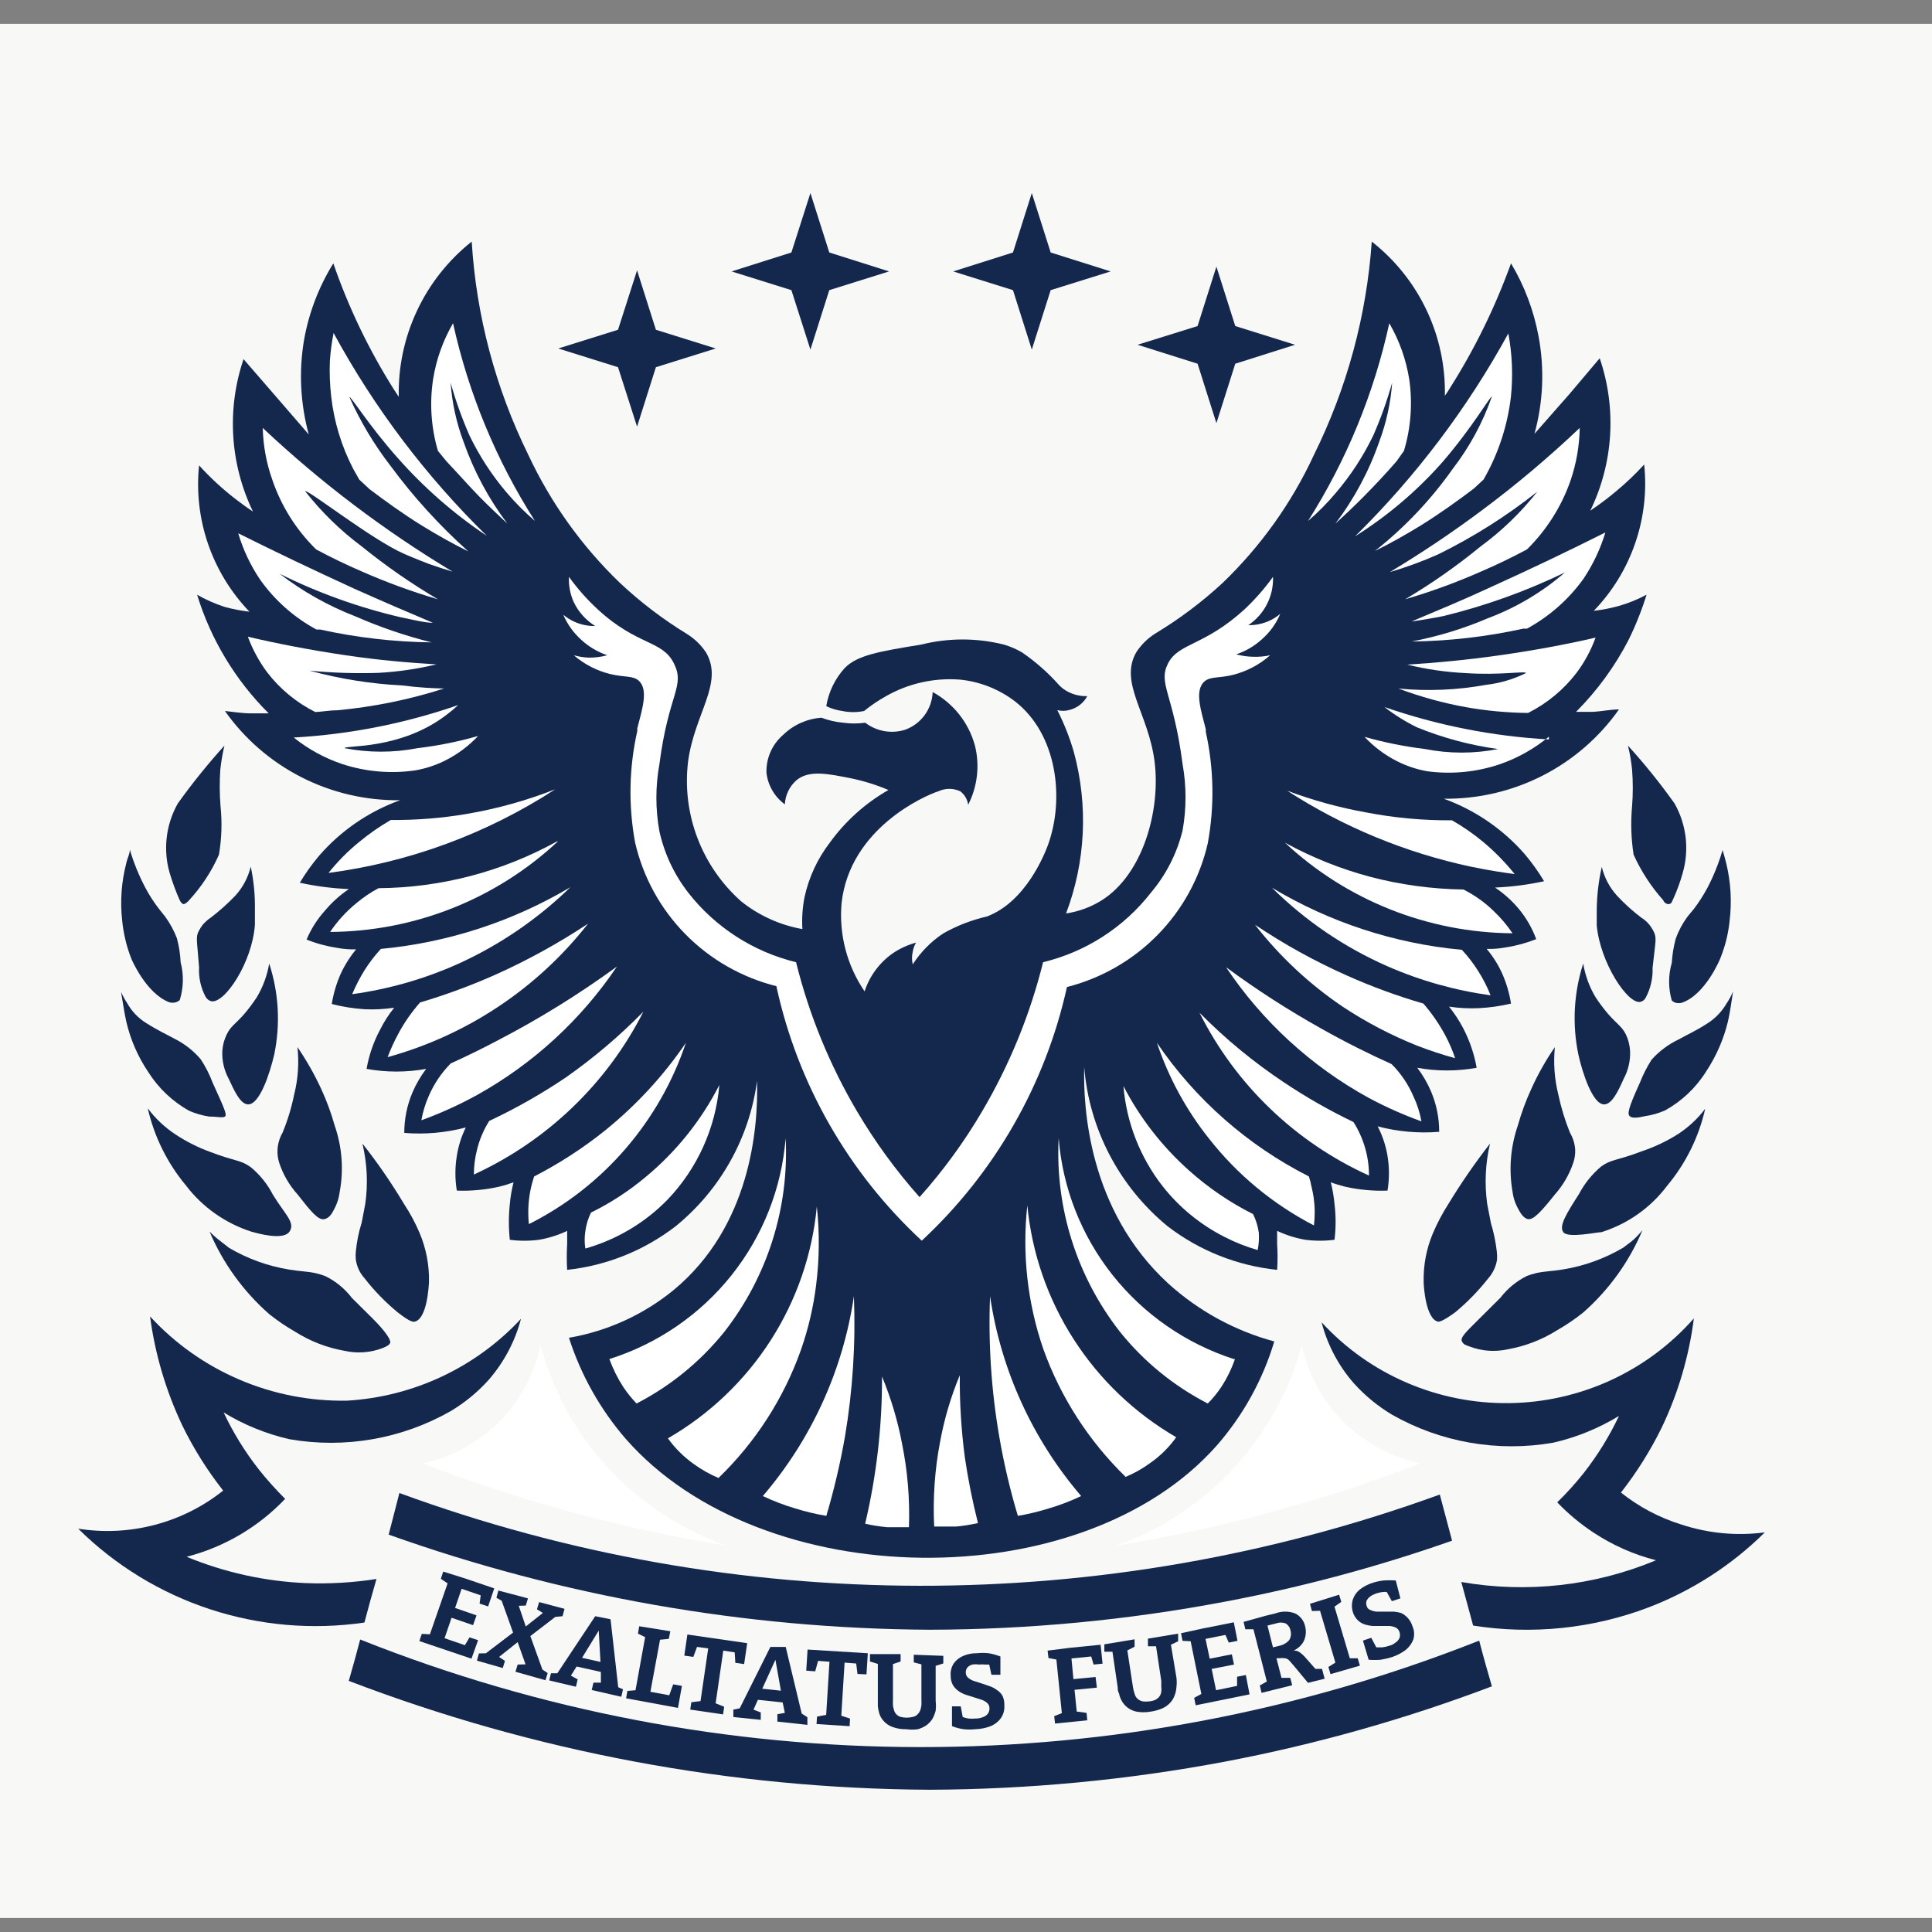 <svg width="51" height="51" viewBox="0 0 51 51" fill="none" xmlns="http://www.w3.org/2000/svg">
<rect x="0" y="0" width="51" height="51" fill="#808080" stroke="none"/>
<rect width="51" height="50" transform="translate(0 0.63)" fill="#F8F8F6"/>
<path d="M43.07 32.768L42.851 32.934C42.363 33.222 41.826 33.417 41.267 33.509C40.955 33.561 40.776 33.555 40.55 33.607C40.468 33.627 40.387 33.652 40.307 33.681C40.033 33.818 39.794 34.014 39.608 34.256L39.03 34.831C38.689 35.17 38.544 35.308 38.59 35.406C38.637 35.503 38.689 35.503 38.793 35.544C39.113 35.667 39.463 35.693 39.799 35.618C40.261 35.537 40.702 35.367 41.099 35.118C41.342 34.979 41.574 34.822 41.793 34.647C42.474 34.047 43.009 33.303 43.359 32.469C43.273 32.578 43.177 32.678 43.07 32.768Z" fill="#14284D"/>
<path d="M39.512 33.038C39.483 32.783 39.431 32.531 39.356 32.285L39.258 31.779C39.185 31.249 39.21 30.709 39.333 30.188C38.934 30.7 38.565 31.236 38.228 31.791C38.075 32.031 37.942 32.283 37.83 32.544C37.655 32.954 37.57 33.397 37.581 33.843C37.581 33.94 37.633 34.82 37.963 34.889C37.997 34.889 38.072 34.889 38.413 34.642C38.736 34.374 39.028 34.074 39.286 33.745C39.41 33.606 39.49 33.434 39.518 33.251C39.522 33.18 39.52 33.109 39.512 33.038Z" fill="#14284D"/>
<path d="M44.291 29.94C43.995 30.126 43.679 30.276 43.348 30.388C42.649 30.653 42.539 30.595 42.262 30.796C42.025 30.997 41.828 31.241 41.684 31.515C41.354 32.032 41.146 32.359 41.267 32.526C41.389 32.693 42.146 32.526 42.273 32.526C42.966 32.309 43.573 31.881 44.007 31.302C44.5 30.713 44.845 30.015 45.013 29.268C44.814 29.532 44.569 29.76 44.291 29.94Z" fill="#14284D"/>
<path d="M41.581 30.349C41.571 30.19 41.523 30.037 41.443 29.9C41.311 29.575 41.209 29.238 41.136 28.895C41.034 28.485 41.003 28.061 41.044 27.642C40.805 27.989 40.598 28.356 40.425 28.739C40.28 29.053 40.16 29.378 40.067 29.711C39.873 30.274 39.825 30.877 39.928 31.463C39.944 31.597 39.983 31.728 40.044 31.849C40.113 31.981 40.2 32.159 40.338 32.182C40.477 32.205 40.679 31.992 41.044 31.532C41.26 31.29 41.425 31.006 41.529 30.699C41.568 30.586 41.586 30.468 41.581 30.349Z" fill="#14284D"/>
<path d="M45.575 26.492C45.452 26.704 45.279 26.883 45.072 27.015C44.76 27.216 44.534 27.314 44.309 27.44C44.038 27.569 43.796 27.751 43.597 27.974C43.473 28.169 43.369 28.375 43.285 28.59C42.962 29.296 42.962 29.406 43.02 29.463C43.077 29.52 43.205 29.515 43.43 29.463C43.609 29.437 43.784 29.386 43.95 29.314C44.395 29.069 44.769 28.714 45.037 28.285C45.306 27.879 45.502 27.43 45.615 26.957C45.673 26.699 45.708 26.434 45.748 26.17C45.702 26.283 45.644 26.391 45.575 26.492Z" fill="#14284D"/>
<path d="M43.03 27.745C43.022 27.593 42.985 27.445 42.92 27.308C42.81 27.09 42.689 27.038 42.452 26.768C42.33 26.626 42.218 26.476 42.116 26.32C41.954 26.047 41.844 25.747 41.793 25.435C41.543 26.211 41.499 27.039 41.665 27.837C41.769 28.308 42.041 29.159 42.347 29.153C42.55 29.153 42.718 28.802 42.862 28.475C42.983 28.251 43.041 27.999 43.03 27.745Z" fill="#14284D"/>
<path d="M44.204 21.21C43.825 20.677 43.414 20.166 42.973 19.682C43.026 19.891 43.062 20.104 43.083 20.32C43.108 20.639 43.108 20.96 43.083 21.279C43.044 21.707 43.057 22.137 43.123 22.561C43.322 23.001 43.587 23.408 43.909 23.768C43.909 23.802 43.99 23.877 44.054 23.866C44.117 23.854 44.123 23.831 44.152 23.768C44.26 23.536 44.349 23.296 44.418 23.049C44.507 22.744 44.533 22.424 44.497 22.109C44.46 21.793 44.361 21.488 44.204 21.21Z" fill="#14284D"/>
<path d="M45.57 22.796C45.541 22.675 45.507 22.56 45.472 22.439C45.372 22.783 45.239 23.116 45.073 23.434C44.965 23.635 44.842 23.827 44.703 24.008C44.628 24.1 44.611 24.112 44.541 24.204C44.412 24.38 44.309 24.573 44.235 24.779C44.179 24.987 44.144 25.201 44.131 25.416C44.037 25.741 44.037 26.086 44.131 26.411C44.157 26.436 44.189 26.456 44.223 26.468C44.282 26.485 44.344 26.485 44.403 26.468C45.021 26.25 45.403 25.319 45.403 25.319C45.536 24.997 45.621 24.659 45.657 24.313C45.719 23.806 45.69 23.292 45.57 22.796Z" fill="#14284D"/>
<path d="M43.642 24.567C43.614 24.517 43.584 24.469 43.549 24.423C43.487 24.343 43.411 24.275 43.324 24.222C43.096 24.049 42.883 23.857 42.688 23.647C42.49 23.431 42.351 23.168 42.283 22.883C42.198 23.26 42.153 23.645 42.15 24.032C42.15 24.073 42.15 24.262 42.15 24.429C42.243 25.423 42.977 26.526 43.306 26.446C43.337 26.438 43.365 26.424 43.389 26.404C43.413 26.384 43.432 26.359 43.445 26.331C43.573 26.091 43.634 25.821 43.624 25.549C43.7 24.82 43.746 24.768 43.642 24.567Z" fill="#14284D"/>
<path d="M9.867 34.836L9.289 34.262C9.103 34.019 8.864 33.822 8.589 33.687C8.51 33.657 8.429 33.632 8.346 33.612C8.127 33.56 7.948 33.566 7.635 33.514C7.074 33.423 6.535 33.228 6.046 32.94L5.832 32.773C5.725 32.693 5.624 32.605 5.531 32.509C5.884 33.343 6.422 34.087 7.104 34.687C7.322 34.862 7.554 35.019 7.797 35.158C8.192 35.407 8.632 35.577 9.092 35.658C9.429 35.734 9.782 35.708 10.104 35.584C10.202 35.543 10.277 35.509 10.3 35.446C10.323 35.382 10.202 35.175 9.867 34.836Z" fill="#14284D"/>
<path d="M11.075 32.544C10.963 32.282 10.828 32.029 10.671 31.791C10.338 31.233 9.97 30.697 9.567 30.188C9.692 30.709 9.718 31.249 9.642 31.779C9.567 32.193 9.544 32.285 9.544 32.285C9.468 32.53 9.417 32.783 9.393 33.038C9.385 33.109 9.385 33.18 9.393 33.251C9.419 33.435 9.499 33.607 9.625 33.745C9.881 34.075 10.174 34.376 10.497 34.642C10.833 34.906 10.908 34.894 10.943 34.889C11.278 34.82 11.318 33.94 11.324 33.843C11.334 33.397 11.249 32.955 11.075 32.544Z" fill="#14284D"/>
<path d="M7.201 31.532C7.058 31.256 6.862 31.012 6.623 30.813C6.346 30.612 6.236 30.67 5.542 30.405C5.218 30.287 4.91 30.131 4.623 29.94C4.344 29.755 4.1 29.524 3.9 29.256C4.071 30.003 4.415 30.7 4.906 31.29C5.344 31.866 5.95 32.293 6.64 32.514C6.768 32.549 7.473 32.756 7.64 32.514C7.808 32.273 7.513 32.049 7.201 31.532Z" fill="#14284D"/>
<path d="M8.834 29.71C8.741 29.378 8.621 29.053 8.476 28.739C8.299 28.357 8.09 27.989 7.852 27.641C7.897 28.061 7.868 28.485 7.765 28.894C7.695 29.238 7.593 29.575 7.459 29.9C7.38 30.037 7.335 30.191 7.326 30.348C7.319 30.467 7.335 30.586 7.372 30.699C7.474 31.007 7.639 31.291 7.857 31.532C8.216 31.992 8.401 32.216 8.563 32.182C8.725 32.147 8.788 31.98 8.857 31.848C8.914 31.726 8.951 31.596 8.967 31.463C9.076 30.877 9.03 30.273 8.834 29.71Z" fill="#14284D"/>
<path d="M5.612 28.578C5.531 28.362 5.426 28.156 5.299 27.963C5.112 27.742 4.882 27.56 4.623 27.429C4.392 27.302 4.172 27.205 3.854 27.003C3.647 26.874 3.476 26.694 3.357 26.48C3.294 26.386 3.24 26.286 3.195 26.182C3.242 26.446 3.276 26.71 3.334 26.969C3.444 27.443 3.64 27.892 3.912 28.297C4.182 28.725 4.555 29.079 4.999 29.325C5.167 29.398 5.344 29.448 5.525 29.475C5.75 29.475 5.872 29.515 5.935 29.475C5.999 29.434 5.935 29.285 5.612 28.578Z" fill="#14284D"/>
<path d="M7.106 25.435C7.054 25.747 6.944 26.047 6.782 26.32C6.68 26.476 6.568 26.626 6.447 26.768C6.21 27.038 6.088 27.09 5.984 27.308C5.917 27.445 5.878 27.593 5.869 27.745C5.857 27.999 5.915 28.251 6.036 28.475C6.187 28.802 6.348 29.153 6.551 29.153C6.863 29.153 7.129 28.308 7.239 27.837C7.405 27.038 7.36 26.21 7.106 25.435Z" fill="#14284D"/>
<path d="M5.815 20.32C5.838 20.105 5.875 19.892 5.925 19.682C5.485 20.168 5.074 20.678 4.693 21.21C4.537 21.488 4.437 21.793 4.401 22.109C4.364 22.424 4.391 22.744 4.48 23.049C4.554 23.294 4.642 23.534 4.746 23.768C4.78 23.831 4.815 23.866 4.85 23.866C4.884 23.866 4.965 23.802 4.988 23.768C5.317 23.412 5.585 23.004 5.78 22.561C5.852 22.137 5.866 21.706 5.821 21.279C5.796 20.96 5.794 20.639 5.815 20.32Z" fill="#14284D"/>
<path d="M4.768 25.4C4.758 25.186 4.725 24.974 4.67 24.768C4.592 24.563 4.487 24.37 4.357 24.193L4.201 23.998C4.061 23.818 3.937 23.625 3.831 23.423C3.664 23.105 3.529 22.772 3.427 22.429C3.427 22.549 3.357 22.664 3.334 22.785C3.206 23.276 3.169 23.786 3.224 24.291C3.258 24.639 3.339 24.982 3.467 25.308C3.467 25.308 3.849 26.222 4.467 26.457C4.526 26.474 4.588 26.474 4.646 26.457C4.682 26.444 4.716 26.425 4.745 26.4C4.846 26.075 4.854 25.729 4.768 25.4Z" fill="#14284D"/>
<path d="M6.619 22.877C6.55 23.161 6.411 23.424 6.214 23.641C6.016 23.849 5.801 24.041 5.573 24.216C5.488 24.272 5.412 24.34 5.347 24.417C5.313 24.463 5.282 24.511 5.255 24.561C5.157 24.739 5.203 24.814 5.255 25.532C5.24 25.803 5.3 26.074 5.428 26.314C5.443 26.342 5.464 26.366 5.489 26.386C5.513 26.406 5.542 26.42 5.573 26.429C5.925 26.509 6.66 25.406 6.729 24.411C6.729 24.245 6.729 24.055 6.729 24.015C6.735 23.633 6.699 23.251 6.619 22.877Z" fill="#14284D"/>
<path d="M35.347 37.412C34.852 36.874 34.512 36.213 34.365 35.498C34.04 36.711 33.424 37.828 32.569 38.752C31.714 39.676 30.646 40.38 29.457 40.803C31.107 40.535 32.739 40.165 34.342 39.694C35.498 39.366 36.521 39.004 37.486 38.63C36.665 38.45 35.919 38.025 35.347 37.412Z" fill="white"/>
<path d="M15.723 38.372C15.043 37.524 14.547 36.546 14.266 35.498C14.123 36.212 13.787 36.873 13.295 37.412C12.723 38.024 11.977 38.449 11.156 38.63C12.122 39.004 13.174 39.366 14.301 39.694C15.904 40.165 17.535 40.535 19.186 40.803C17.829 40.323 16.631 39.482 15.723 38.372Z" fill="white"/>
<path d="M17.314 8.705L16.817 7.136L16.314 8.705L14.736 9.199L16.314 9.693L16.817 11.262L17.314 9.693L18.893 9.199L17.314 8.705Z" fill="#14284D"/>
<path d="M21.891 6.665L21.393 5.096L20.891 6.665L19.312 7.165L20.891 7.659L21.393 9.228L21.891 7.659L23.469 7.165L21.891 6.665Z" fill="#14284D"/>
<path d="M27.735 6.665L27.237 5.096L26.74 6.665L25.162 7.165L26.74 7.659L27.237 9.228L27.735 7.659L29.318 7.165L27.735 6.665Z" fill="#14284D"/>
<path d="M32.608 8.607L32.11 7.038L31.613 8.607L30.029 9.101L31.613 9.601L32.11 11.17L32.608 9.601L34.186 9.101L32.608 8.607Z" fill="#14284D"/>
<path d="M38.18 40.102C38.18 40.102 38.007 39.458 38.007 39.452C29.137 42.677 19.403 42.663 10.543 39.412C10.45 39.78 10.352 40.148 10.26 40.51C14.842 42.144 19.67 42.993 24.538 43.021C27.155 43.015 29.765 42.767 32.336 42.28C34.373 41.896 36.377 41.358 38.331 40.67C38.331 40.67 38.18 40.107 38.18 40.102Z" fill="#14284D"/>
<path d="M39.047 43.308C29.561 47.066 18.986 47.056 9.508 43.279C9.508 43.279 9.375 43.779 9.369 43.797L9.207 44.371C14.1 46.243 19.294 47.217 24.537 47.245C27.154 47.235 29.764 46.987 32.335 46.503C34.738 46.047 37.096 45.381 39.382 44.515C39.272 44.136 39.157 43.733 39.047 43.308Z" fill="#14284D"/>
<path d="M44.384 40.244C43.804 40.064 43.263 39.778 42.789 39.4C43.208 38.864 43.571 38.286 43.87 37.675C44.302 36.768 44.587 35.798 44.714 34.802C44.103 35.496 43.352 36.054 42.509 36.44C41.666 36.825 40.751 37.03 39.824 37.039C38.896 37.049 37.977 36.864 37.126 36.496C36.275 36.129 35.512 35.586 34.887 34.905C35.041 35.502 35.334 36.055 35.742 36.52C36.033 36.842 36.37 37.119 36.742 37.342C38.032 38.076 39.539 38.339 41.003 38.083C41.615 37.943 42.201 37.704 42.737 37.377C42.486 37.909 42.175 38.412 41.812 38.877C41.594 39.152 41.359 39.413 41.107 39.658C41.395 39.959 41.717 40.227 42.066 40.457C42.57 40.79 43.127 41.037 43.714 41.187C42.092 41.864 40.308 42.063 38.575 41.761L38.887 42.911C40.444 43.157 42.038 42.992 43.511 42.434C44.664 41.993 45.712 41.318 46.587 40.451C45.846 40.549 45.093 40.478 44.384 40.244Z" fill="#14284D"/>
<path d="M9.163 36.974C8.187 36.992 7.218 36.803 6.321 36.419C5.424 36.036 4.619 35.467 3.961 34.75C4.093 35.746 4.38 36.715 4.81 37.624C5.107 38.235 5.47 38.813 5.891 39.348C5.359 39.772 4.744 40.08 4.085 40.253C3.426 40.426 2.738 40.461 2.064 40.353C3.043 41.322 4.236 42.051 5.547 42.481C6.859 42.911 8.253 43.031 9.62 42.831C9.724 42.44 9.828 42.055 9.938 41.681C9.32 41.778 8.695 41.814 8.071 41.79C6.989 41.743 5.925 41.508 4.926 41.095C5.921 40.839 6.822 40.309 7.527 39.566C7.279 39.319 7.045 39.059 6.828 38.785C6.464 38.32 6.154 37.817 5.903 37.285C6.439 37.612 7.024 37.85 7.637 37.991C9.101 38.247 10.608 37.984 11.897 37.25C12.27 37.027 12.607 36.75 12.897 36.428C13.303 35.962 13.596 35.41 13.753 34.813C12.561 36.096 10.916 36.87 9.163 36.974Z" fill="#14284D"/>
<path d="M43.465 15.699C43.23 15.825 42.982 15.925 42.725 15.998C42.511 16.057 42.293 16.099 42.072 16.124C42.563 15.615 42.936 15.006 43.165 14.339C43.395 13.672 43.476 12.963 43.402 12.262C43.174 12.512 42.928 12.747 42.667 12.963C42.448 13.148 42.218 13.321 41.98 13.48C42.59 12.224 42.68 10.779 42.228 9.457L41.431 10.4L40.506 11.452C40.737 10.615 40.774 9.736 40.615 8.883C40.489 8.201 40.243 7.547 39.887 6.952C39.471 8.104 38.931 9.209 38.274 10.245C38.234 10.314 38.188 10.383 38.141 10.446C38.157 9.665 37.992 8.892 37.657 8.186C37.322 7.48 36.827 6.861 36.211 6.377C36.075 8.335 35.556 10.248 34.684 12.009C34.099 13.274 33.281 14.42 32.274 15.388C31.73 15.892 31.135 16.339 30.499 16.722C30.298 16.848 30.126 17.017 29.996 17.216C29.534 18.021 30.308 18.814 30.476 20.09C30.644 21.366 30.181 23.084 29.071 23.773C28.788 23.949 28.471 24.064 28.141 24.113C28.657 22.752 28.729 21.264 28.349 19.86C28.239 19.475 28.091 19.102 27.91 18.745C28.01 18.771 28.116 18.771 28.216 18.745C28.319 18.721 28.415 18.676 28.499 18.613C28.582 18.549 28.651 18.469 28.701 18.377C28.534 18.381 28.367 18.346 28.216 18.273C28.116 18.225 28.026 18.159 27.95 18.078C27.663 17.754 27.336 17.467 26.979 17.222C26.828 17.133 26.667 17.064 26.499 17.015C25.784 16.836 25.035 16.836 24.32 17.015C23.192 17.199 22.626 17.297 22.297 17.636C22.041 17.918 21.873 18.267 21.811 18.641C21.944 18.705 22.087 18.748 22.233 18.768C22.424 18.808 22.62 18.808 22.811 18.768C22.992 18.621 23.185 18.49 23.389 18.377C23.98 18.04 24.658 17.888 25.337 17.94C25.867 17.992 26.372 18.192 26.794 18.515C27.904 19.377 28.112 21.078 27.661 22.314C27.574 22.544 27.083 23.802 26.054 24.193C25.649 24.285 25.259 24.436 24.898 24.641C24.576 24.855 24.302 25.133 24.094 25.457C24.068 25.348 24.068 25.234 24.094 25.124C24.108 25.039 24.137 24.957 24.181 24.883C23.956 24.944 23.743 25.043 23.551 25.176C23.208 25.422 22.953 25.77 22.823 26.17C22.356 25.485 22.142 24.661 22.216 23.837C22.435 21.86 24.424 20.998 24.771 20.888C24.861 20.846 24.96 20.824 25.06 20.824C25.16 20.824 25.258 20.846 25.349 20.888C25.405 20.931 25.453 20.985 25.489 21.046C25.524 21.107 25.548 21.175 25.557 21.245C25.803 20.762 25.867 20.207 25.736 19.682C25.655 19.384 25.515 19.105 25.323 18.862C25.131 18.619 24.892 18.417 24.62 18.268C24.612 18.486 24.539 18.697 24.411 18.874C24.282 19.051 24.104 19.186 23.898 19.262C23.72 19.319 23.53 19.332 23.346 19.3C23.162 19.267 22.988 19.192 22.84 19.078C22.648 19.105 22.453 19.105 22.262 19.078C22.064 19.061 21.869 19.016 21.684 18.946C21.306 18.973 20.95 19.131 20.678 19.394C20.533 19.518 20.417 19.673 20.34 19.847C20.263 20.021 20.227 20.21 20.233 20.4C20.252 20.565 20.304 20.724 20.388 20.867C20.471 21.011 20.584 21.135 20.718 21.233C20.724 21.113 20.753 20.996 20.805 20.887C20.856 20.779 20.929 20.681 21.019 20.601C21.349 20.32 21.846 20.423 22.458 20.544C22.799 20.614 23.133 20.718 23.453 20.854C22.845 21.201 22.318 21.673 21.909 22.239C21.582 22.663 21.354 23.154 21.239 23.676C21.183 23.956 21.164 24.242 21.181 24.526C20.588 24.42 20.031 24.167 19.562 23.791C19.048 23.334 18.653 22.76 18.41 22.119C18.166 21.478 18.081 20.788 18.163 20.107C18.331 18.837 19.106 18.044 18.643 17.233C18.514 17.034 18.342 16.866 18.14 16.739C17.501 16.349 16.905 15.895 16.36 15.383C15.353 14.413 14.534 13.267 13.944 12.003C13.079 10.244 12.572 8.332 12.452 6.377C11.836 6.867 11.341 7.491 11.008 8.202C10.674 8.913 10.509 9.69 10.527 10.475C10.481 10.411 10.44 10.342 10.394 10.274C9.736 9.231 9.2 8.116 8.799 6.952C8.413 7.575 8.15 8.265 8.024 8.986C7.886 9.813 7.93 10.66 8.151 11.469L7.226 10.4L6.429 9.48C5.981 10.802 6.071 12.246 6.677 13.503C6.527 13.406 6.377 13.296 6.221 13.176C5.873 12.908 5.55 12.61 5.255 12.285C5.182 12.986 5.264 13.694 5.493 14.361C5.723 15.028 6.095 15.637 6.585 16.147C6.364 16.122 6.145 16.08 5.931 16.021C5.678 15.939 5.434 15.831 5.203 15.699C5.565 16.881 6.215 17.957 7.093 18.831H6.631C6.388 18.831 6.157 18.791 5.937 18.768C6.457 19.505 7.15 20.105 7.956 20.516C8.762 20.927 9.656 21.135 10.562 21.124C9.734 21.422 8.998 21.927 8.423 22.59C8.234 22.813 8.064 23.051 7.914 23.302C8.34 23.395 8.773 23.451 9.209 23.469C8.971 23.63 8.757 23.824 8.573 24.044C8.372 24.268 8.21 24.525 8.093 24.802C8.352 24.906 8.622 24.979 8.897 25.021C9.063 25.052 9.231 25.065 9.4 25.061C9.235 25.261 9.097 25.481 8.989 25.716C8.879 25.968 8.801 26.232 8.758 26.503C9.04 26.576 9.329 26.622 9.62 26.641C9.882 26.654 10.146 26.64 10.406 26.601C10.262 26.779 10.138 26.972 10.036 27.176C9.861 27.501 9.74 27.852 9.677 28.216C10.197 28.31 10.73 28.31 11.25 28.216C11.103 28.409 10.981 28.62 10.886 28.843C10.744 29.179 10.671 29.541 10.672 29.906C11.217 29.951 11.767 29.902 12.296 29.762C12.179 30 12.099 30.253 12.059 30.515C12.009 30.817 12.009 31.126 12.059 31.429C12.436 31.443 12.813 31.408 13.18 31.325C13.308 31.294 13.433 31.255 13.556 31.21C13.508 31.399 13.475 31.591 13.458 31.785C13.425 32.098 13.425 32.414 13.458 32.727C13.713 32.761 13.972 32.761 14.227 32.727C14.485 32.683 14.736 32.604 14.972 32.492C14.972 32.601 14.972 32.716 14.972 32.837C14.958 33.065 14.958 33.293 14.972 33.521C16.015 33.408 17.005 33.01 17.834 32.371C19.015 31.41 19.784 30.037 19.984 28.532C20.019 29.785 19.811 32.371 17.788 34.049C16.991 34.703 16.037 35.139 15.019 35.314C15.333 36.293 15.842 37.2 16.516 37.98C20.106 42.084 28.557 42.193 32.124 38.153C32.819 37.356 33.335 36.422 33.638 35.411C32.594 35.129 31.633 34.603 30.834 33.877C28.736 31.946 28.592 29.239 28.62 28.164C28.685 28.977 28.914 29.767 29.292 30.49C29.671 31.213 30.191 31.852 30.823 32.371C31.66 33.014 32.661 33.412 33.713 33.521C33.728 33.293 33.728 33.065 33.713 32.837C33.713 32.716 33.713 32.601 33.713 32.492C33.95 32.604 34.201 32.683 34.459 32.727C34.714 32.76 34.973 32.76 35.228 32.727C35.266 32.414 35.266 32.098 35.228 31.785C35.21 31.591 35.177 31.399 35.13 31.21C35.251 31.256 35.378 31.291 35.505 31.325C35.873 31.408 36.25 31.443 36.627 31.429C36.677 31.126 36.677 30.817 36.627 30.515C36.582 30.242 36.495 29.978 36.367 29.733C36.896 29.873 37.445 29.922 37.991 29.877C37.992 29.512 37.919 29.15 37.777 28.814C37.682 28.591 37.56 28.381 37.413 28.187C37.931 28.281 38.462 28.281 38.98 28.187C38.916 27.825 38.797 27.474 38.627 27.147C38.521 26.944 38.395 26.751 38.251 26.572C38.511 26.612 38.775 26.625 39.037 26.613C39.324 26.599 39.608 26.558 39.887 26.492C39.844 26.221 39.767 25.956 39.656 25.704C39.55 25.468 39.412 25.248 39.245 25.049C39.414 25.054 39.583 25.04 39.748 25.009C40.024 24.967 40.293 24.893 40.552 24.791C40.447 24.505 40.295 24.239 40.101 24.003C39.918 23.782 39.704 23.588 39.465 23.429C39.901 23.411 40.334 23.355 40.76 23.262C40.61 23.011 40.44 22.773 40.251 22.549C39.675 21.888 38.939 21.383 38.112 21.084C39.018 21.095 39.913 20.886 40.718 20.476C41.524 20.065 42.217 19.465 42.737 18.727C42.517 18.727 42.286 18.779 42.043 18.791H41.604C42.159 18.235 42.625 17.597 42.986 16.9C43.177 16.513 43.338 16.111 43.465 15.699Z" fill="#14284D"/>
<path d="M42.378 14.055C42.247 14.489 42.052 14.901 41.8 15.279C41.408 15.823 40.898 16.273 40.308 16.595H40.21C39.243 16.808 38.257 16.922 37.267 16.934C37.958 16.801 38.633 16.595 39.279 16.319C40.023 16.04 40.71 15.632 41.308 15.112C40.285 15.607 39.211 15.992 38.106 16.262C37.759 16.331 37.47 16.377 37.262 16.405C37.944 16.118 38.638 15.831 39.343 15.503C40.391 15.028 41.403 14.545 42.378 14.055Z" fill="#14284D"/>
<path d="M41.701 11.296C41.693 11.763 41.613 12.226 41.464 12.669C41.226 13.361 40.83 13.988 40.308 14.503C39.932 14.704 39.533 14.899 39.117 15.078C38.46 15.369 37.784 15.617 37.094 15.819C37.793 15.404 38.46 14.937 39.088 14.422C39.649 14.01 40.15 13.525 40.58 12.98C39.769 13.624 38.891 14.178 37.961 14.635C37.548 14.819 37.123 14.974 36.69 15.101C37.528 14.597 38.34 14.053 39.123 13.468C40.025 12.796 40.886 12.07 41.701 11.296Z" fill="#14284D"/>
<path d="M38.151 11.4C38.769 10.569 39.329 9.698 39.828 8.791C39.93 9.344 39.951 9.91 39.891 10.469C39.801 11.24 39.556 11.985 39.169 12.659L38.908 12.9C38.498 13.211 38.036 13.544 37.521 13.866C37.099 14.124 36.689 14.354 36.301 14.544C37.087 13.924 37.778 13.194 38.354 12.377C38.799 11.8 39.148 11.156 39.388 10.469C39.336 10.469 38.88 11.274 38.088 12.193C37.416 12.955 36.637 13.617 35.775 14.159C36.64 13.304 37.434 12.381 38.151 11.4Z" fill="#14284D"/>
<path d="M36.662 8.533C36.927 8.989 37.105 9.49 37.188 10.01C37.285 10.642 37.241 11.287 37.061 11.901L36.865 12.177C36.599 12.483 36.31 12.794 35.998 13.108C35.749 13.361 35.5 13.596 35.252 13.821C35.749 13.165 36.14 12.436 36.408 11.66C36.596 11.159 36.711 10.635 36.749 10.102C36.616 10.577 36.45 11.041 36.252 11.493C35.989 12.039 35.657 12.549 35.263 13.01C35.039 13.277 34.794 13.525 34.529 13.752C35.541 12.149 36.262 10.383 36.662 8.533Z" fill="#14284D"/>
<path d="M11.45 10.01C11.533 9.49 11.712 8.989 11.976 8.533C12.38 10.384 13.106 12.15 14.121 13.752C13.856 13.523 13.609 13.276 13.381 13.01C12.988 12.549 12.655 12.039 12.393 11.493C12.195 11.041 12.028 10.577 11.896 10.102C11.934 10.635 12.049 11.159 12.237 11.66C12.508 12.435 12.898 13.164 13.393 13.821C13.15 13.596 12.901 13.361 12.653 13.108C12.404 12.855 12.075 12.482 11.786 12.177L11.56 11.901C11.386 11.286 11.349 10.641 11.45 10.01Z" fill="#14284D"/>
<path d="M8.735 9.527C8.751 9.28 8.784 9.034 8.833 8.791C9.907 10.767 11.271 12.572 12.88 14.147C12.005 13.562 11.21 12.867 10.515 12.078C9.77 11.239 9.29 10.458 9.249 10.481C9.537 11.124 9.9 11.732 10.33 12.291C10.921 13.111 11.593 13.87 12.336 14.555C11.949 14.366 11.539 14.136 11.117 13.877C10.596 13.555 10.14 13.222 9.729 12.912L9.458 12.659L9.296 12.371C8.989 11.777 8.793 11.133 8.718 10.469C8.699 10.155 8.705 9.84 8.735 9.527Z" fill="#14284D"/>
<path d="M9.514 13.458C10.296 14.043 11.108 14.588 11.947 15.09C11.751 15.033 11.543 14.963 11.329 14.889C11.329 14.889 10.994 14.762 10.676 14.624C9.809 14.245 8.109 12.9 8.057 12.969C8.487 13.518 8.989 14.007 9.548 14.423C10.183 14.938 10.855 15.405 11.56 15.82C10.87 15.617 10.194 15.369 9.537 15.079C9.121 14.9 8.722 14.705 8.346 14.504C7.822 13.991 7.426 13.363 7.19 12.67C7.033 12.229 6.947 11.765 6.936 11.297C7.751 12.067 8.612 12.789 9.514 13.458Z" fill="#14284D"/>
<path d="M6.258 14.055C7.233 14.541 8.252 15.028 9.316 15.514C10.021 15.831 10.715 16.129 11.397 16.417C11.189 16.417 10.9 16.342 10.559 16.273C9.448 16.015 8.371 15.63 7.35 15.124C7.969 15.603 8.654 15.99 9.385 16.273C10.033 16.557 10.704 16.786 11.391 16.957C10.401 16.945 9.415 16.831 8.449 16.618H8.35C7.76 16.298 7.252 15.848 6.865 15.302C6.599 14.92 6.394 14.499 6.258 14.055Z" fill="#14284D"/>
<path d="M7.022 17.762C6.811 17.477 6.642 17.163 6.52 16.831C7.3 17.015 8.161 17.182 9.092 17.32C10.023 17.457 10.751 17.515 11.497 17.561C10.992 17.682 10.477 17.757 9.959 17.785C9.355 17.804 8.751 17.785 8.15 17.728C8.95 17.946 9.772 18.077 10.601 18.118C11.063 18.153 11.45 18.17 11.722 18.176C10.806 18.469 9.86 18.662 8.901 18.751C8.693 18.751 8.491 18.791 8.323 18.797C7.816 18.555 7.371 18.201 7.022 17.762Z" fill="#14284D"/>
<path d="M9.037 20.17C8.571 20.014 8.136 19.776 7.754 19.469C9.234 19.386 10.695 19.097 12.095 18.612C11.994 18.706 11.888 18.794 11.777 18.877C10.552 19.808 9.095 19.664 9.095 19.75C9.731 19.873 10.384 19.873 11.02 19.75C11.562 19.686 12.097 19.578 12.621 19.428C12.377 19.688 12.089 19.904 11.771 20.066C11.517 20.196 11.244 20.287 10.962 20.336C10.316 20.43 9.657 20.373 9.037 20.17Z" fill="#14284D"/>
<path d="M8.672 23.044C8.913 22.741 9.186 22.466 9.487 22.222C9.746 22.008 10.023 21.816 10.314 21.647C10.988 21.652 11.661 21.598 12.325 21.486C13.116 21.347 13.891 21.127 14.637 20.831C12.84 22.003 10.802 22.759 8.672 23.044Z" fill="#14284D"/>
<path d="M8.716 24.601C8.91 24.312 9.145 24.055 9.416 23.836C9.594 23.686 9.788 23.555 9.994 23.446C11.644 23.433 13.264 23.009 14.705 22.21C13.077 23.733 10.929 24.587 8.693 24.601H8.716Z" fill="#14284D"/>
<path d="M9.297 26.245C9.387 26.03 9.493 25.823 9.615 25.624C9.743 25.419 9.89 25.227 10.054 25.049C11.829 24.882 13.543 24.323 15.072 23.411C14.208 24.256 13.203 24.945 12.101 25.446C11.209 25.844 10.265 26.113 9.297 26.245Z" fill="#14284D"/>
<path d="M10.232 27.906C10.311 27.697 10.404 27.493 10.51 27.297C10.669 26.997 10.863 26.718 11.088 26.463C11.772 26.26 12.442 26.013 13.094 25.722C13.937 25.342 14.747 24.894 15.516 24.383C14.18 26.092 12.325 27.327 10.227 27.906H10.232Z" fill="#14284D"/>
<path d="M11.123 29.572C11.162 29.35 11.228 29.134 11.32 28.928C11.457 28.61 11.653 28.32 11.898 28.072C12.302 27.888 12.719 27.687 13.14 27.463C14.231 26.893 15.276 26.242 16.268 25.515C15.325 26.915 14.064 28.075 12.586 28.9C12.117 29.162 11.627 29.386 11.123 29.572Z" fill="#14284D"/>
<path d="M12.51 31.003C12.509 30.784 12.537 30.566 12.591 30.354C12.656 30.083 12.766 29.825 12.914 29.589C13.618 29.259 14.294 28.875 14.938 28.44C15.671 27.928 16.356 27.351 16.984 26.716C16.024 28.61 14.447 30.125 12.51 31.015V31.003Z" fill="#14284D"/>
<path d="M13.961 32.314C13.932 32.026 13.943 31.736 13.996 31.452C14.022 31.318 14.057 31.185 14.1 31.055C14.768 30.712 15.4 30.302 15.985 29.831C16.801 29.172 17.516 28.398 18.106 27.532C17.762 28.559 17.22 29.51 16.511 30.331C15.801 31.153 14.934 31.826 13.961 32.314Z" fill="#14284D"/>
<path d="M17.625 31.665C17.027 32.278 16.278 32.724 15.451 32.958C15.428 32.807 15.428 32.654 15.451 32.504C15.474 32.332 15.524 32.165 15.601 32.009C16.119 31.754 16.605 31.437 17.047 31.067C17.854 30.397 18.515 29.569 18.989 28.636C18.893 29.77 18.412 30.838 17.625 31.665Z" fill="#14284D"/>
<path d="M16.799 37.049C16.671 36.915 16.555 36.771 16.452 36.618C16.301 36.385 16.177 36.137 16.082 35.876C17.353 35.474 18.475 34.705 19.304 33.666C20.133 32.627 20.631 31.365 20.735 30.043C20.831 31.887 20.256 33.705 19.117 35.164C18.486 35.947 17.696 36.589 16.799 37.049Z" fill="#14284D"/>
<path d="M18.307 38.612C18.047 38.426 17.818 38.199 17.631 37.94C18.729 37.305 19.659 36.418 20.343 35.354C21.027 34.289 21.445 33.077 21.562 31.819C21.645 32.516 21.645 33.22 21.562 33.917C21.489 34.504 21.353 35.082 21.157 35.641C20.703 36.917 19.96 38.072 18.983 39.015C18.743 38.907 18.516 38.773 18.307 38.612Z" fill="#14284D"/>
<path d="M22.305 37.923C22.181 38.629 22.017 39.327 21.813 40.015C21.535 39.968 21.261 39.903 20.992 39.819C20.699 39.732 20.413 39.623 20.137 39.492C21.421 37.993 22.255 36.164 22.541 34.216C22.59 35.456 22.511 36.698 22.305 37.923Z" fill="#14284D"/>
<path d="M23.994 40.314C23.826 40.314 23.636 40.314 23.416 40.314C23.221 40.296 23.028 40.266 22.838 40.222C23.139 38.949 23.288 37.645 23.283 36.337C23.518 36.904 23.695 37.493 23.809 38.096C23.958 38.825 24.02 39.57 23.994 40.314Z" fill="#14284D"/>
<path d="M25.248 40.285C25.04 40.285 24.855 40.285 24.67 40.285C24.633 39.536 24.685 38.786 24.826 38.05C24.936 37.447 25.11 36.857 25.346 36.291C25.34 37.015 25.385 37.739 25.479 38.458C25.555 39.037 25.662 39.613 25.797 40.182C25.616 40.228 25.433 40.262 25.248 40.285Z" fill="#14284D"/>
<path d="M27.684 39.819C27.417 39.903 27.145 39.968 26.869 40.015C26.663 39.328 26.499 38.629 26.378 37.923C26.167 36.699 26.086 35.456 26.135 34.216C26.422 36.164 27.255 37.993 28.54 39.492C28.264 39.624 27.978 39.733 27.684 39.819Z" fill="#14284D"/>
<path d="M30.373 38.612C30.169 38.763 29.948 38.888 29.714 38.986C28.742 38.04 27.998 36.886 27.541 35.612C27.122 34.394 26.978 33.099 27.119 31.819C27.238 33.076 27.657 34.287 28.341 35.351C29.024 36.416 29.953 37.303 31.049 37.94C30.864 38.2 30.635 38.428 30.373 38.612Z" fill="#14284D"/>
<path d="M29.634 33.962C30.437 34.847 31.459 35.507 32.599 35.876C32.509 36.138 32.387 36.387 32.235 36.618C32.132 36.773 32.014 36.917 31.882 37.049C30.987 36.588 30.199 35.946 29.57 35.164C28.427 33.706 27.851 31.889 27.946 30.043C28.071 31.496 28.663 32.87 29.634 33.962Z" fill="#14284D"/>
<path d="M28.153 26.032C27.587 28.598 26.25 30.933 24.32 32.727C22.39 30.935 21.055 28.599 20.494 26.032C19.581 25.803 18.749 25.328 18.091 24.658C17.433 23.989 16.974 23.152 16.765 22.239C16.585 21.264 16.605 20.264 16.823 19.297C16.825 19.274 16.825 19.25 16.823 19.227C16.944 18.745 17.124 18.222 16.869 17.975C16.707 17.825 16.499 17.889 16.1 17.791C15.748 17.703 15.421 17.534 15.147 17.297C15.276 17.334 15.41 17.355 15.546 17.36C15.71 17.361 15.873 17.34 16.031 17.297C15.778 17.211 15.546 17.074 15.349 16.894C15.142 16.709 14.978 16.482 14.869 16.227C15.009 16.345 15.173 16.431 15.349 16.48C15.468 16.512 15.59 16.528 15.713 16.526C15.46 16.369 15.259 16.142 15.135 15.871C15.048 15.668 15.009 15.448 15.019 15.227C15.244 15.54 15.499 15.829 15.783 16.09C16.835 17.055 17.482 16.894 17.788 17.509C18.095 18.124 17.65 18.291 17.407 20.17C17.3 20.757 17.3 21.359 17.407 21.946C17.538 22.536 17.798 23.089 18.17 23.567C18.883 24.479 19.885 25.125 21.014 25.4C21.357 26.785 21.901 28.113 22.627 29.343C23.102 30.146 23.653 30.903 24.274 31.601C24.897 30.904 25.449 30.148 25.922 29.343C26.648 28.113 27.191 26.785 27.535 25.4C28.664 25.127 29.667 24.48 30.379 23.567C30.782 23.091 31.069 22.528 31.217 21.923C31.321 21.343 31.321 20.75 31.217 20.17C30.974 18.291 30.558 18.049 30.835 17.509C31.113 16.969 31.789 17.055 32.847 16.09C33.127 15.827 33.381 15.539 33.604 15.227C33.614 15.478 33.559 15.726 33.444 15.95C33.33 16.173 33.16 16.364 32.951 16.503C33.074 16.505 33.197 16.49 33.315 16.457C33.492 16.409 33.656 16.323 33.795 16.204C33.688 16.46 33.524 16.688 33.315 16.871C33.119 17.052 32.886 17.189 32.633 17.273C32.791 17.317 32.955 17.338 33.119 17.337C33.257 17.34 33.394 17.326 33.529 17.297C33.25 17.544 32.915 17.721 32.552 17.814C32.159 17.911 31.945 17.848 31.783 17.998C31.529 18.245 31.708 18.768 31.83 19.25C31.828 19.273 31.828 19.297 31.83 19.32C32.044 20.287 32.062 21.288 31.882 22.262C31.673 23.173 31.215 24.009 30.559 24.678C29.904 25.347 29.075 25.824 28.165 26.055L28.153 26.032Z" fill="#14284D"/>
<path d="M33.2 32.998C32.894 32.911 32.597 32.793 32.315 32.647C31.683 32.325 31.128 31.87 30.691 31.314C30.095 30.551 29.736 29.632 29.656 28.67C30.092 29.513 30.68 30.268 31.39 30.9C31.899 31.356 32.467 31.743 33.078 32.049C33.154 32.203 33.205 32.368 33.229 32.538C33.24 32.692 33.23 32.846 33.2 32.998Z" fill="#14284D"/>
<path d="M34.684 32.348C33.604 31.789 32.657 31.005 31.909 30.049C31.309 29.294 30.846 28.44 30.539 27.526C31.554 29.021 32.935 30.236 34.551 31.055L34.597 31.21C34.597 31.245 34.649 31.417 34.678 31.613C34.712 31.857 34.714 32.104 34.684 32.348Z" fill="#14284D"/>
<path d="M33.528 29.245C32.776 28.517 32.152 27.668 31.684 26.733C32.362 27.421 33.11 28.037 33.915 28.573C34.499 28.965 35.112 29.314 35.747 29.619C36.016 30.042 36.158 30.532 36.158 31.032C35.185 30.59 34.296 29.985 33.528 29.245Z" fill="#14284D"/>
<path d="M37.522 29.601C37.043 29.428 36.577 29.221 36.128 28.98C34.614 28.148 33.323 26.965 32.365 25.532C33.168 26.125 34.008 26.666 34.88 27.153C35.522 27.515 36.146 27.825 36.735 28.09C36.981 28.336 37.177 28.627 37.313 28.946C37.412 29.154 37.482 29.375 37.522 29.601Z" fill="#14284D"/>
<path d="M38.412 27.934C38.076 27.842 37.744 27.732 37.418 27.607C36.725 27.33 36.062 26.984 35.441 26.572C34.561 25.977 33.781 25.248 33.129 24.411C33.896 24.926 34.706 25.374 35.551 25.75C36.207 26.043 36.883 26.291 37.574 26.492C37.797 26.75 37.991 27.031 38.152 27.331C38.255 27.525 38.342 27.726 38.412 27.934Z" fill="#14284D"/>
<path d="M39.347 26.274C38.41 26.145 37.496 25.888 36.63 25.509C35.493 25.01 34.458 24.307 33.578 23.435C35.103 24.349 36.816 24.909 38.59 25.073C38.755 25.25 38.902 25.442 39.029 25.647C39.155 25.846 39.261 26.055 39.347 26.274Z" fill="#14284D"/>
<path d="M39.926 24.636C37.693 24.62 35.547 23.766 33.92 22.245C34.632 22.635 35.389 22.938 36.174 23.147C36.977 23.357 37.802 23.469 38.631 23.481C38.928 23.63 39.199 23.823 39.435 24.055C39.62 24.23 39.785 24.425 39.926 24.636Z" fill="#14284D"/>
<path d="M38.347 21.682C38.639 21.85 38.915 22.042 39.173 22.257C39.469 22.502 39.74 22.776 39.983 23.073C39.682 23.033 39.295 22.976 38.827 22.878C37.1 22.509 35.456 21.83 33.977 20.872C34.655 21.127 35.355 21.32 36.069 21.447C36.818 21.602 37.581 21.681 38.347 21.682Z" fill="#14284D"/>
<path d="M39.603 20.17C38.986 20.381 38.326 20.446 37.679 20.36C37.397 20.31 37.124 20.219 36.869 20.089C36.551 19.927 36.264 19.711 36.02 19.451C36.544 19.6 37.079 19.707 37.621 19.773C38.256 19.898 38.91 19.898 39.546 19.773C38.809 19.672 38.089 19.479 37.401 19.198C37.099 19.049 36.812 18.87 36.546 18.664C37.946 19.149 39.407 19.437 40.887 19.52C40.501 19.81 40.066 20.029 39.603 20.17Z" fill="#14284D"/>
<path d="M41.621 17.763C41.282 18.207 40.845 18.569 40.344 18.82C39.799 18.816 39.256 18.766 38.72 18.671C38.106 18.561 37.505 18.396 36.922 18.177C37.694 18.251 38.472 18.218 39.234 18.079C39.6 18.037 39.956 17.932 40.286 17.768C40.286 17.705 39.598 17.832 38.697 17.768C38.176 17.744 37.659 17.669 37.153 17.544C37.905 17.498 38.708 17.424 39.564 17.303C40.419 17.182 41.356 16.998 42.136 16.814C42.014 17.155 41.84 17.474 41.621 17.763Z" fill="#14284D"/>
<path d="M12.267 41.664L11.7 41.486L11.637 41.676L11.816 41.797L11.348 43.142L11.134 43.13L11.07 43.32L12.446 43.785L12.62 43.297L12.394 43.222L12.273 43.429L11.735 43.245L11.92 42.705L12.487 42.9L12.579 42.642L12.013 42.446L12.186 41.94L12.689 42.113L12.66 42.331L12.885 42.406L13.047 41.929L12.267 41.664Z" fill="#14284D"/>
<path d="M14.232 42.291L14.174 42.481L14.33 42.578L13.879 42.935L13.694 42.389L13.879 42.383L13.937 42.193L13.156 41.986L13.104 42.176L13.243 42.256L13.544 43.096L12.827 43.642L12.642 43.647L12.59 43.837L13.272 44.032L13.33 43.843L13.174 43.739L13.665 43.348L13.873 43.935L13.665 43.94L13.607 44.13L14.399 44.354L14.457 44.164L14.318 44.072L14 43.188L14.659 42.682L14.85 42.664L14.902 42.469L14.232 42.291Z" fill="#14284D"/>
<path d="M17.77 44.463L17.666 44.751L17.169 44.659L17.423 43.285L17.655 43.262L17.695 43.061L16.874 42.929L16.84 43.124L17.03 43.216L16.776 44.618L16.562 44.636L16.527 44.831L17.897 45.084L18.001 44.503L17.77 44.463Z" fill="#14284D"/>
<path d="M18.145 43.147L18.064 43.704L18.302 43.738L18.4 43.474L18.695 43.514L18.492 44.905L18.249 44.934L18.221 45.129L19.088 45.256L19.116 45.054L18.891 44.963L19.093 43.572L19.394 43.618L19.411 43.894L19.643 43.928L19.724 43.376L18.145 43.147Z" fill="#14284D"/>
<path d="M21.318 43.544L21.283 44.101L21.52 44.119L21.595 43.843L21.896 43.866L21.809 45.268L21.567 45.314L21.555 45.51L22.428 45.567L22.439 45.366L22.208 45.291L22.295 43.889L22.601 43.912L22.636 44.188L22.873 44.199L22.908 43.642L21.318 43.544Z" fill="#14284D"/>
<path d="M24.121 43.681V43.883L24.323 43.934V44.859C24.326 44.911 24.326 44.963 24.323 45.015C24.317 45.059 24.307 45.104 24.294 45.147C24.278 45.185 24.255 45.221 24.225 45.25C24.195 45.285 24.154 45.309 24.109 45.319C23.996 45.35 23.876 45.35 23.763 45.319C23.723 45.305 23.687 45.281 23.659 45.25C23.631 45.221 23.611 45.186 23.601 45.147C23.587 45.106 23.577 45.063 23.572 45.02C23.569 44.974 23.569 44.928 23.572 44.883V43.928L23.774 43.859V43.664H22.965V43.859L23.173 43.923V44.877V45.038C23.179 45.106 23.192 45.173 23.213 45.239C23.237 45.312 23.277 45.378 23.329 45.434C23.39 45.5 23.465 45.551 23.549 45.584C23.669 45.629 23.796 45.651 23.924 45.647C24.026 45.662 24.129 45.662 24.231 45.647C24.311 45.624 24.387 45.589 24.456 45.543C24.517 45.497 24.57 45.44 24.612 45.377C24.651 45.308 24.68 45.234 24.699 45.158C24.709 45.07 24.709 44.982 24.699 44.894V43.974L24.901 43.911V43.71L24.121 43.681Z" fill="#14284D"/>
<path d="M26.465 44.768C26.429 44.704 26.378 44.651 26.315 44.612C26.256 44.567 26.19 44.532 26.119 44.509L25.899 44.434L25.702 44.371C25.647 44.352 25.596 44.323 25.552 44.285C25.534 44.268 25.519 44.248 25.509 44.225C25.499 44.202 25.494 44.178 25.494 44.153C25.492 44.105 25.506 44.058 25.535 44.02C25.57 43.981 25.616 43.953 25.668 43.94C25.725 43.931 25.784 43.931 25.841 43.94C25.895 43.934 25.949 43.934 26.003 43.94H26.113L26.171 44.21H26.408V43.727C26.307 43.688 26.202 43.659 26.096 43.641C25.994 43.63 25.891 43.63 25.789 43.641C25.666 43.639 25.544 43.662 25.431 43.71C25.328 43.752 25.24 43.821 25.176 43.911C25.115 44.007 25.086 44.12 25.096 44.233C25.093 44.319 25.113 44.404 25.153 44.48C25.192 44.543 25.244 44.598 25.304 44.641C25.364 44.683 25.43 44.716 25.5 44.739L25.72 44.808L25.916 44.871C25.97 44.889 26.02 44.918 26.061 44.957C26.08 44.974 26.096 44.996 26.106 45.02C26.116 45.044 26.12 45.069 26.119 45.095C26.122 45.149 26.106 45.202 26.072 45.245C26.037 45.285 25.991 45.315 25.939 45.331C25.881 45.354 25.818 45.365 25.755 45.365C25.693 45.371 25.631 45.371 25.57 45.365C25.516 45.358 25.464 45.344 25.413 45.325L25.361 45.043H25.13V45.566C25.229 45.605 25.332 45.632 25.436 45.647C25.538 45.658 25.641 45.658 25.743 45.647C25.877 45.644 26.01 45.618 26.136 45.572C26.246 45.53 26.342 45.459 26.413 45.365C26.485 45.267 26.52 45.147 26.512 45.026C26.517 44.938 26.501 44.849 26.465 44.768Z" fill="#14284D"/>
<path d="M28.92 44.268L28.336 44.325L28.284 43.779L28.805 43.727L28.868 43.94L29.105 43.917L29.053 43.417L28.244 43.498L27.654 43.572L27.677 43.768L27.886 43.808L28.03 45.222L27.828 45.302L27.851 45.498L28.701 45.411L28.683 45.216L28.423 45.181L28.365 44.607L28.955 44.549L28.92 44.268Z" fill="#14284D"/>
<path d="M30.91 43.417L31.1 43.325V43.124L30.303 43.256V43.458H30.517L30.655 44.371V44.527C30.661 44.57 30.661 44.615 30.655 44.659C30.649 44.702 30.634 44.743 30.609 44.779C30.582 44.814 30.549 44.843 30.511 44.866C30.456 44.892 30.398 44.907 30.337 44.912C30.28 44.92 30.221 44.92 30.164 44.912C30.122 44.903 30.083 44.885 30.048 44.86C30.017 44.837 29.992 44.807 29.973 44.774C29.957 44.734 29.944 44.694 29.933 44.653C29.92 44.608 29.911 44.562 29.904 44.515L29.759 43.567L29.95 43.469V43.274L29.152 43.406V43.601H29.366L29.505 44.544C29.505 44.59 29.505 44.642 29.54 44.705C29.552 44.771 29.576 44.835 29.609 44.894C29.645 44.961 29.694 45.019 29.753 45.067C29.824 45.124 29.907 45.163 29.996 45.182C30.122 45.205 30.252 45.205 30.378 45.182C30.479 45.167 30.578 45.141 30.673 45.101C30.751 45.068 30.822 45.019 30.881 44.958C30.934 44.904 30.976 44.839 31.002 44.768C31.032 44.697 31.049 44.621 31.054 44.544C31.066 44.456 31.066 44.367 31.054 44.279L30.91 43.417Z" fill="#14284D"/>
<path d="M32.887 44.216L32.656 44.262V44.503L32.101 44.618L31.985 44.055L32.575 43.94L32.517 43.67L31.933 43.785L31.823 43.262L32.349 43.158L32.436 43.36L32.667 43.314L32.569 42.825L31.76 42.986L31.176 43.113L31.216 43.314L31.43 43.325L31.713 44.716L31.523 44.819L31.563 45.015L32.985 44.727L32.887 44.216Z" fill="#14284D"/>
<path d="M35.84 43.774H35.632L35.227 42.412L35.407 42.285L35.349 42.096L34.58 42.337L34.632 42.527L34.846 42.521L35.251 43.889L35.066 44.004L35.123 44.193L35.898 43.969L35.84 43.774Z" fill="#14284D"/>
<path d="M37.285 42.928C37.26 42.845 37.216 42.768 37.157 42.704C37.11 42.656 37.056 42.615 36.996 42.583C36.924 42.561 36.851 42.548 36.776 42.543H36.337C36.278 42.538 36.222 42.523 36.169 42.497C36.146 42.489 36.126 42.475 36.11 42.457C36.094 42.439 36.082 42.417 36.077 42.394C36.059 42.347 36.059 42.297 36.077 42.25C36.102 42.204 36.137 42.165 36.181 42.135C36.229 42.103 36.282 42.078 36.337 42.06C36.387 42.044 36.44 42.032 36.493 42.026C36.531 42.02 36.57 42.02 36.608 42.026L36.741 42.267L36.967 42.193L36.845 41.721C36.738 41.713 36.629 41.713 36.522 41.721C36.421 41.732 36.323 41.754 36.227 41.785C36.108 41.823 35.996 41.881 35.897 41.957C35.812 42.026 35.747 42.117 35.712 42.221C35.679 42.33 35.679 42.446 35.712 42.555C35.737 42.638 35.783 42.713 35.845 42.773C35.898 42.823 35.961 42.861 36.03 42.882C36.102 42.904 36.175 42.918 36.25 42.922H36.475C36.55 42.922 36.62 42.922 36.684 42.922C36.742 42.927 36.799 42.942 36.851 42.968C36.874 42.98 36.894 42.997 36.909 43.016C36.925 43.036 36.937 43.059 36.944 43.083C36.961 43.134 36.961 43.188 36.944 43.239C36.921 43.288 36.885 43.329 36.84 43.359C36.789 43.401 36.73 43.431 36.666 43.446C36.608 43.466 36.548 43.479 36.487 43.486H36.331L36.198 43.233L35.978 43.308L36.129 43.813C36.234 43.822 36.341 43.822 36.447 43.813C36.546 43.797 36.645 43.774 36.741 43.744C36.87 43.702 36.99 43.64 37.1 43.56C37.193 43.487 37.265 43.39 37.308 43.279C37.343 43.163 37.335 43.038 37.285 42.928Z" fill="#14284D"/>
<path d="M34.898 44.055H34.724L34.435 43.727C34.4 43.69 34.361 43.655 34.319 43.624C34.281 43.594 34.235 43.576 34.187 43.572H34.146C34.255 43.524 34.345 43.444 34.406 43.342C34.472 43.217 34.488 43.071 34.453 42.934C34.438 42.86 34.406 42.791 34.36 42.731C34.314 42.671 34.255 42.623 34.187 42.59C34.019 42.527 33.834 42.527 33.666 42.59L33.406 42.653L32.828 42.814L32.874 43.009H33.088L33.441 44.388L33.256 44.492L33.302 44.687L34.111 44.486L34.059 44.291H33.828L33.695 43.773H33.77C33.82 43.767 33.871 43.767 33.921 43.773C33.963 43.779 34.002 43.8 34.031 43.831L34.152 43.969L34.528 44.423L34.967 44.314L34.898 44.055ZM34.031 43.296C33.961 43.374 33.867 43.427 33.765 43.446L33.603 43.486L33.458 42.911L33.684 42.854C33.766 42.824 33.856 42.824 33.938 42.854C33.971 42.874 33.999 42.901 34.021 42.932C34.043 42.964 34.058 43 34.065 43.038C34.078 43.081 34.082 43.126 34.076 43.171C34.07 43.215 34.054 43.258 34.031 43.296Z" fill="#14284D"/>
<path d="M21.163 45.233L20.741 43.475H20.336L19.527 45.095L19.359 45.13V45.325L20.082 45.4V45.205L19.891 45.13L20.007 44.871L20.66 44.94L20.718 45.216L20.521 45.251V45.446L21.313 45.532V45.331L21.163 45.233ZM20.122 44.578L20.469 43.814L20.614 44.63L20.122 44.578Z" fill="#14284D"/>
<path d="M16.319 44.538L16.117 42.745L15.712 42.664L14.712 44.17H14.544L14.498 44.359L15.203 44.526L15.249 44.331L15.07 44.233L15.221 43.992L15.862 44.135V44.417H15.666L15.62 44.612L16.4 44.791L16.446 44.595L16.319 44.538ZM15.365 43.762L15.805 43.043L15.851 43.871L15.365 43.762Z" fill="#14284D"/>
<path d="M33.2 32.998C32.894 32.911 32.597 32.793 32.315 32.647C31.683 32.325 31.128 31.87 30.691 31.314C30.095 30.551 29.736 29.632 29.656 28.67C30.092 29.513 30.68 30.268 31.39 30.9C31.899 31.356 32.467 31.743 33.078 32.049C33.154 32.203 33.205 32.368 33.229 32.538C33.24 32.692 33.23 32.846 33.2 32.998Z" fill="white"/>
<path d="M34.684 32.348C33.604 31.789 32.657 31.005 31.909 30.049C31.309 29.294 30.846 28.44 30.539 27.526C31.554 29.021 32.935 30.236 34.551 31.055L34.597 31.21C34.597 31.245 34.649 31.417 34.678 31.613C34.712 31.857 34.714 32.104 34.684 32.348Z" fill="white"/>
<path d="M36.138 31.032C34.195 30.152 32.616 28.634 31.664 26.733C32.342 27.421 33.09 28.037 33.895 28.573C34.48 28.965 35.092 29.314 35.728 29.619C35.996 30.042 36.139 30.532 36.138 31.032Z" fill="white"/>
<path d="M37.522 29.601C37.043 29.428 36.577 29.221 36.128 28.98C34.614 28.148 33.323 26.965 32.365 25.532C33.168 26.125 34.008 26.666 34.88 27.153C35.522 27.515 36.146 27.825 36.735 28.09C36.981 28.336 37.177 28.627 37.313 28.946C37.412 29.154 37.482 29.375 37.522 29.601Z" fill="white"/>
<path d="M38.412 27.934C38.076 27.842 37.744 27.732 37.418 27.607C36.725 27.33 36.062 26.984 35.441 26.572C34.561 25.977 33.781 25.248 33.129 24.411C33.896 24.926 34.706 25.374 35.551 25.75C36.207 26.043 36.883 26.291 37.574 26.492C37.797 26.75 37.991 27.031 38.152 27.331C38.255 27.525 38.342 27.726 38.412 27.934Z" fill="white"/>
<path d="M39.347 26.274C38.41 26.145 37.496 25.888 36.63 25.509C35.493 25.01 34.458 24.307 33.578 23.435C35.103 24.349 36.816 24.909 38.59 25.073C38.755 25.25 38.902 25.442 39.029 25.647C39.155 25.846 39.261 26.055 39.347 26.274Z" fill="white"/>
<path d="M39.926 24.636C37.693 24.62 35.547 23.766 33.92 22.245C34.632 22.635 35.389 22.938 36.174 23.147C36.977 23.357 37.802 23.469 38.631 23.481C38.928 23.63 39.199 23.823 39.435 24.055C39.62 24.23 39.785 24.425 39.926 24.636Z" fill="white"/>
<path d="M39.983 23.073C39.682 23.033 39.295 22.976 38.827 22.878C37.1 22.509 35.456 21.83 33.977 20.872C34.655 21.127 35.355 21.32 36.069 21.447C36.814 21.591 37.571 21.66 38.329 21.654C38.621 21.821 38.898 22.013 39.156 22.228C39.459 22.482 39.736 22.765 39.983 23.073Z" fill="white"/>
<path d="M40.887 19.446C40.506 19.761 40.071 20.007 39.603 20.17C38.986 20.381 38.326 20.446 37.679 20.36C37.397 20.31 37.124 20.219 36.869 20.089C36.551 19.927 36.264 19.711 36.02 19.451C36.544 19.6 37.079 19.707 37.621 19.773C38.256 19.898 38.91 19.898 39.546 19.773C38.809 19.672 38.089 19.479 37.401 19.198C37.099 19.049 36.812 18.87 36.546 18.664C37.946 19.149 39.407 19.437 40.887 19.52V19.446Z" fill="white"/>
<path d="M42.119 16.831C41.998 17.165 41.829 17.478 41.616 17.762C41.276 18.206 40.839 18.568 40.338 18.82C39.794 18.815 39.25 18.765 38.714 18.67C38.1 18.561 37.499 18.395 36.916 18.176C37.688 18.25 38.466 18.217 39.228 18.078C39.594 18.036 39.95 17.931 40.28 17.768C40.28 17.705 39.593 17.831 38.691 17.768C38.17 17.743 37.653 17.668 37.147 17.544C37.899 17.498 38.702 17.423 39.558 17.302C40.413 17.182 41.338 17.015 42.119 16.831Z" fill="white"/>
<path d="M42.378 14.055C42.247 14.489 42.052 14.901 41.8 15.279C41.408 15.823 40.898 16.273 40.308 16.595H40.21C39.243 16.808 38.257 16.922 37.267 16.934C37.958 16.801 38.633 16.595 39.279 16.319C40.023 16.04 40.71 15.632 41.308 15.112C40.285 15.607 39.211 15.992 38.106 16.262C37.759 16.331 37.47 16.377 37.262 16.405C37.944 16.118 38.638 15.831 39.343 15.503C40.391 15.028 41.403 14.545 42.378 14.055Z" fill="white"/>
<path d="M41.701 11.296C41.693 11.763 41.613 12.226 41.464 12.669C41.226 13.361 40.83 13.988 40.308 14.503C39.932 14.704 39.533 14.899 39.117 15.078C38.46 15.369 37.784 15.617 37.094 15.819C37.793 15.404 38.46 14.937 39.088 14.422C39.649 14.01 40.15 13.525 40.58 12.98C39.769 13.624 38.891 14.178 37.961 14.635C37.548 14.819 37.123 14.974 36.69 15.101C37.528 14.597 38.34 14.053 39.123 13.468C40.025 12.796 40.886 12.07 41.701 11.296Z" fill="white"/>
<path d="M39.885 10.468C39.796 11.239 39.55 11.984 39.163 12.658L38.903 12.899C38.492 13.21 38.03 13.543 37.515 13.865C37.093 14.124 36.683 14.354 36.296 14.543C37.081 13.923 37.772 13.193 38.348 12.377C38.793 11.8 39.142 11.155 39.382 10.468C39.33 10.468 38.874 11.273 38.082 12.193C37.41 12.955 36.631 13.617 35.77 14.158C37.374 12.579 38.737 10.774 39.816 8.802C39.919 9.351 39.942 9.912 39.885 10.468Z" fill="white"/>
<path d="M37.061 11.901L36.865 12.177C36.599 12.483 36.31 12.794 35.998 13.108C35.749 13.361 35.5 13.596 35.252 13.821C35.749 13.165 36.14 12.436 36.408 11.66C36.596 11.159 36.711 10.635 36.749 10.102C36.616 10.577 36.45 11.041 36.252 11.493C35.989 12.039 35.657 12.549 35.263 13.01C35.039 13.277 34.794 13.525 34.529 13.752C35.545 12.15 36.27 10.384 36.674 8.533C36.939 8.989 37.117 9.49 37.2 10.01C37.292 10.643 37.245 11.288 37.061 11.901Z" fill="white"/>
<path d="M33.096 17.337C33.241 17.341 33.387 17.328 33.529 17.297C33.25 17.544 32.915 17.721 32.552 17.814C32.159 17.911 31.945 17.848 31.783 17.998C31.529 18.245 31.708 18.768 31.83 19.25C31.828 19.273 31.828 19.297 31.83 19.32C32.044 20.287 32.062 21.288 31.882 22.262C31.673 23.173 31.215 24.009 30.559 24.678C29.904 25.347 29.075 25.824 28.165 26.055C27.598 28.621 26.262 30.956 24.332 32.751C22.393 30.953 21.053 28.609 20.494 26.032C19.581 25.803 18.749 25.328 18.091 24.658C17.433 23.989 16.974 23.152 16.765 22.239C16.585 21.264 16.605 20.264 16.823 19.297C16.825 19.274 16.825 19.25 16.823 19.227C16.944 18.745 17.124 18.222 16.869 17.975C16.707 17.825 16.499 17.889 16.1 17.791C15.748 17.703 15.421 17.534 15.147 17.297C15.276 17.334 15.41 17.355 15.546 17.36C15.71 17.361 15.873 17.34 16.031 17.297C15.778 17.211 15.546 17.074 15.349 16.894C15.142 16.709 14.978 16.482 14.869 16.227C15.009 16.345 15.173 16.431 15.349 16.48C15.468 16.512 15.59 16.528 15.713 16.526C15.46 16.369 15.259 16.142 15.135 15.871C15.048 15.668 15.009 15.448 15.019 15.227C15.244 15.54 15.499 15.829 15.783 16.09C16.835 17.055 17.482 16.894 17.788 17.509C18.095 18.124 17.65 18.291 17.407 20.17C17.3 20.757 17.3 21.359 17.407 21.946C17.538 22.536 17.798 23.089 18.17 23.567C18.883 24.479 19.885 25.125 21.014 25.4C21.357 26.785 21.901 28.113 22.627 29.343C23.102 30.146 23.653 30.903 24.274 31.601C24.897 30.904 25.449 30.148 25.922 29.343C26.648 28.113 27.191 26.785 27.535 25.4C28.664 25.127 29.667 24.48 30.379 23.567C30.782 23.091 31.069 22.528 31.217 21.923C31.321 21.343 31.321 20.75 31.217 20.17C30.974 18.291 30.558 18.049 30.835 17.509C31.113 16.969 31.789 17.055 32.847 16.09C33.127 15.827 33.381 15.539 33.604 15.227C33.614 15.478 33.559 15.726 33.444 15.95C33.33 16.173 33.16 16.364 32.951 16.503C33.074 16.505 33.197 16.49 33.315 16.457C33.492 16.409 33.656 16.323 33.795 16.204C33.688 16.46 33.524 16.688 33.315 16.871C33.119 17.052 32.886 17.189 32.633 17.273C32.784 17.314 32.939 17.336 33.096 17.337Z" fill="white"/>
<path d="M14.121 13.752C13.855 13.523 13.608 13.276 13.381 13.01C12.987 12.549 12.655 12.039 12.392 11.493C12.194 11.041 12.028 10.577 11.895 10.102C11.933 10.635 12.048 11.159 12.236 11.66C12.507 12.435 12.897 13.164 13.392 13.821C13.149 13.596 12.901 13.361 12.652 13.108C12.404 12.855 12.074 12.482 11.785 12.177L11.56 11.901C11.38 11.287 11.336 10.642 11.433 10.01C11.515 9.49 11.694 8.989 11.959 8.533C12.368 10.385 13.099 12.151 14.121 13.752Z" fill="white"/>
<path d="M12.361 14.555C11.974 14.366 11.564 14.136 11.142 13.877C10.622 13.555 10.165 13.222 9.754 12.912L9.483 12.659L9.321 12.371C9.014 11.777 8.818 11.133 8.743 10.469C8.707 10.156 8.695 9.841 8.708 9.527C8.725 9.28 8.757 9.034 8.806 8.791C9.88 10.767 11.244 12.572 12.853 14.147C11.978 13.562 11.184 12.867 10.489 12.078C9.743 11.239 9.263 10.458 9.223 10.481C9.51 11.124 9.873 11.732 10.304 12.291C10.91 13.114 11.6 13.872 12.361 14.555Z" fill="white"/>
<path d="M9.548 14.423C10.183 14.938 10.855 15.405 11.56 15.82C10.87 15.617 10.194 15.369 9.537 15.079C9.121 14.9 8.722 14.705 8.346 14.504C7.822 13.991 7.426 13.363 7.19 12.67C7.033 12.229 6.947 11.765 6.936 11.297C8.465 12.736 10.145 14.007 11.947 15.09C11.751 15.033 11.543 14.963 11.329 14.889C11.329 14.889 10.994 14.762 10.676 14.624C9.809 14.245 8.109 12.9 8.057 12.969C8.487 13.518 8.989 14.007 9.548 14.423Z" fill="white"/>
<path d="M9.387 16.273C10.036 16.557 10.707 16.786 11.393 16.957C10.403 16.945 9.418 16.831 8.451 16.618H8.353C7.763 16.299 7.254 15.848 6.867 15.302C6.613 14.926 6.418 14.513 6.289 14.078C7.264 14.565 8.283 15.051 9.347 15.538C10.052 15.854 10.746 16.153 11.428 16.44C11.22 16.44 10.931 16.366 10.59 16.297C9.479 16.039 8.402 15.653 7.382 15.147C7.993 15.616 8.668 15.995 9.387 16.273Z" fill="white"/>
<path d="M11.722 18.175C10.806 18.468 9.86 18.661 8.901 18.75C8.693 18.75 8.491 18.79 8.323 18.796C7.822 18.545 7.385 18.183 7.046 17.739C6.835 17.453 6.666 17.14 6.543 16.808C7.323 16.991 8.185 17.158 9.115 17.296C10.046 17.434 10.774 17.491 11.52 17.538C11.015 17.659 10.501 17.734 9.982 17.762C9.379 17.781 8.774 17.762 8.173 17.704C8.973 17.922 9.795 18.053 10.624 18.095C11.063 18.152 11.451 18.17 11.722 18.175Z" fill="white"/>
<path d="M12.621 19.428C12.377 19.688 12.089 19.904 11.771 20.066C11.517 20.196 11.244 20.287 10.962 20.336C10.316 20.43 9.657 20.373 9.037 20.17C8.571 20.014 8.136 19.776 7.754 19.469C9.234 19.386 10.695 19.097 12.095 18.612C11.994 18.706 11.888 18.794 11.777 18.877C10.552 19.808 9.095 19.664 9.095 19.75C9.731 19.873 10.384 19.873 11.02 19.75C11.562 19.686 12.097 19.578 12.621 19.428Z" fill="white"/>
<path d="M14.655 20.836C12.852 22.008 10.807 22.762 8.672 23.043C8.913 22.741 9.186 22.465 9.487 22.221C9.746 22.007 10.023 21.815 10.314 21.646C10.988 21.651 11.661 21.598 12.325 21.485C13.122 21.349 13.903 21.131 14.655 20.836Z" fill="white"/>
<path d="M14.727 22.21C13.098 23.733 10.95 24.587 8.715 24.601C8.908 24.312 9.144 24.055 9.414 23.836C9.593 23.686 9.786 23.555 9.992 23.446C11.642 23.433 13.262 23.009 14.704 22.21H14.727Z" fill="white"/>
<path d="M15.072 23.405C14.208 24.25 13.203 24.939 12.101 25.44C11.21 25.84 10.265 26.111 9.297 26.244C9.387 26.03 9.493 25.822 9.615 25.624C9.743 25.419 9.89 25.227 10.054 25.049C11.829 24.882 13.543 24.322 15.072 23.411V23.405Z" fill="white"/>
<path d="M15.522 24.383C14.185 26.092 12.331 27.327 10.232 27.906C10.311 27.697 10.404 27.493 10.51 27.297C10.669 26.997 10.864 26.718 11.088 26.463C11.772 26.26 12.442 26.013 13.094 25.722C13.939 25.342 14.751 24.894 15.522 24.383Z" fill="white"/>
<path d="M16.285 25.515C15.343 26.915 14.081 28.075 12.603 28.9C12.128 29.162 11.633 29.387 11.123 29.572C11.162 29.35 11.228 29.134 11.32 28.928C11.457 28.61 11.653 28.32 11.898 28.072C12.302 27.888 12.719 27.687 13.14 27.463C14.237 26.894 15.288 26.242 16.285 25.515Z" fill="white"/>
<path d="M16.984 26.705C16.024 28.599 14.447 30.114 12.51 31.004C12.509 30.785 12.537 30.567 12.591 30.355C12.656 30.084 12.766 29.826 12.914 29.59C13.618 29.26 14.294 28.875 14.938 28.441C15.672 27.926 16.357 27.345 16.984 26.705Z" fill="white"/>
<path d="M18.106 27.527C17.762 28.554 17.22 29.504 16.511 30.326C15.801 31.149 14.935 31.825 13.961 32.314C13.932 32.026 13.943 31.736 13.996 31.452C14.022 31.318 14.057 31.185 14.1 31.055C14.768 30.712 15.4 30.302 15.985 29.831C16.801 29.17 17.516 28.394 18.106 27.527Z" fill="white"/>
<path d="M18.989 28.641C18.892 29.774 18.411 30.84 17.625 31.664C17.027 32.278 16.278 32.724 15.451 32.958C15.428 32.807 15.428 32.654 15.451 32.503C15.474 32.332 15.524 32.165 15.601 32.009C16.119 31.754 16.605 31.437 17.047 31.067C17.853 30.398 18.514 29.573 18.989 28.641Z" fill="white"/>
<path d="M19.115 35.164C18.485 35.946 17.698 36.588 16.803 37.049C16.675 36.915 16.559 36.771 16.456 36.618C16.305 36.385 16.181 36.137 16.086 35.876C17.357 35.474 18.479 34.705 19.308 33.666C20.137 32.627 20.635 31.365 20.739 30.043C20.833 31.888 20.256 33.706 19.115 35.164Z" fill="white"/>
<path d="M21.544 33.918C21.472 34.505 21.336 35.083 21.14 35.642C20.686 36.918 19.942 38.072 18.966 39.015C18.733 38.916 18.512 38.791 18.307 38.642C18.047 38.456 17.818 38.228 17.631 37.969C18.729 37.334 19.659 36.448 20.343 35.383C21.027 34.318 21.445 33.106 21.562 31.849C21.637 32.537 21.631 33.231 21.544 33.918Z" fill="white"/>
<path d="M22.305 37.923C22.181 38.629 22.017 39.327 21.813 40.015C21.535 39.968 21.261 39.903 20.992 39.819C20.699 39.732 20.413 39.623 20.137 39.492C21.421 37.993 22.255 36.164 22.541 34.216C22.59 35.456 22.511 36.698 22.305 37.923Z" fill="white"/>
<path d="M23.994 40.314C23.826 40.314 23.636 40.314 23.416 40.314C23.221 40.296 23.028 40.266 22.838 40.222C23.139 38.949 23.288 37.645 23.283 36.337C23.518 36.904 23.695 37.493 23.809 38.096C23.958 38.825 24.02 39.57 23.994 40.314Z" fill="white"/>
<path d="M25.816 40.205C25.626 40.248 25.433 40.279 25.238 40.297C25.03 40.297 24.845 40.297 24.66 40.297C24.623 39.548 24.675 38.798 24.816 38.061C24.926 37.458 25.101 36.869 25.336 36.303C25.33 37.027 25.375 37.751 25.469 38.469C25.555 39.053 25.671 39.633 25.816 40.205Z" fill="white"/>
<path d="M28.54 39.492C28.264 39.624 27.978 39.733 27.684 39.819C27.417 39.903 27.145 39.968 26.869 40.015C26.663 39.328 26.499 38.629 26.378 37.923C26.167 36.699 26.086 35.456 26.135 34.216C26.422 36.164 27.255 37.993 28.54 39.492Z" fill="white"/>
<path d="M31.049 37.94C30.864 38.2 30.635 38.428 30.373 38.612C30.169 38.763 29.948 38.888 29.714 38.986C28.742 38.04 27.998 36.886 27.541 35.612C27.122 34.394 26.978 33.099 27.119 31.819C27.238 33.076 27.657 34.287 28.341 35.351C29.024 36.416 29.953 37.303 31.049 37.94Z" fill="white"/>
<path d="M32.599 35.876C32.509 36.138 32.387 36.387 32.235 36.618C32.132 36.773 32.014 36.917 31.882 37.049C30.987 36.588 30.199 35.946 29.57 35.164C28.427 33.706 27.851 31.889 27.946 30.043C28.05 31.361 28.545 32.619 29.368 33.657C30.191 34.695 31.305 35.468 32.57 35.876H32.599Z" fill="white"/>
</svg>
